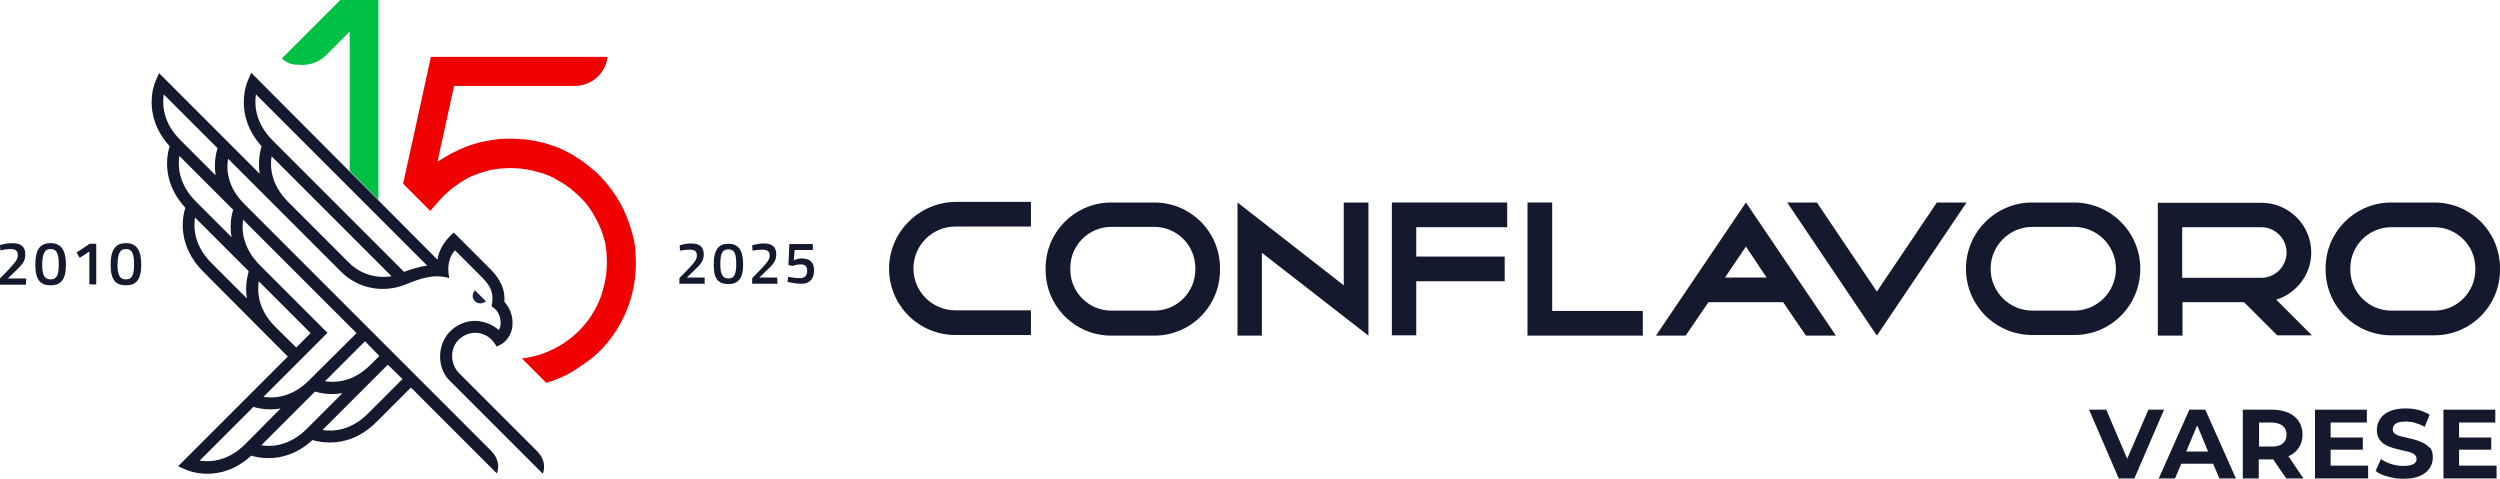 <?xml version="1.0" encoding="utf-8"?>
<!-- Generator: Adobe Illustrator 12.0.0, SVG Export Plug-In . SVG Version: 6.00 Build 51448)  -->
<!DOCTYPE svg PUBLIC "-//W3C//DTD SVG 1.1//EN" "http://www.w3.org/Graphics/SVG/1.1/DTD/svg11.dtd">
<svg  version="1.1" id="Layer_2" xmlns="http://www.w3.org/2000/svg" xmlns:xlink="http://www.w3.org/1999/xlink" width="800" height="153.4"
	 viewBox="310.9 261.3 800 153.4" style="overflow:visible;enable-background:new 310.9 261.3 800 153.4;" xml:space="preserve">
<style type="text/css">
<![CDATA[
	.st0{fill:#14192D;}
	.st1{fill:#1D2245;}
	.st2{enable-background:new    ;}
	.st3{fill:#F00000;}
	.st4{fill:#00C145;}
]]>
</style>
<polygon class="st0" points="930.7,326.1 911.5,354.6 892.3,326.1 882.8,326.1 911.5,368.7 940.2,326.1 "/>
<path class="st0" d="M1089.9,326.1h-13.8c-11.6,0-21,9.4-21,21v0.5c0,11.6,9.4,21,21,21h13.8c11.6,0,21-9.4,21-21v-0.5
	C1110.9,335.5,1101.5,326.1,1089.9,326.1 M1103,347.6c0,7.2-5.9,13.1-13.1,13.1h-13.8c-7.2,0-13.1-5.9-13.1-13.1v-0.5
	c0-7.2,5.9-13.1,13.1-13.1h13.8c7.2,0,13.1,5.9,13.1,13.1V347.6z"/>
<path class="st0" d="M995.8,347.3c0-11.7-9.5-21.2-21.3-21.2h-13.3c-11.7,0-21.2,9.5-21.2,21.2c0,11.7,9.5,21.2,21.2,21.2h13.3
	C986.3,368.6,995.8,359.1,995.8,347.3 M974.6,360.7h-13.3c-7.4,0-13.4-6-13.4-13.4c0-7.4,6-13.4,13.4-13.4h13.3
	c7.4,0,13.4,6,13.4,13.4C988,354.7,982,360.7,974.6,360.7"/>
<polygon class="st0" points="807.6,326.1 799.7,326.1 799.7,368.7 836.6,368.7 836.6,360.8 807.6,360.8 "/>
<polygon class="st0" points="756.3,368.6 764.1,368.6 764.1,351.3 792.4,351.3 792.4,343.4 764.1,343.4 764.1,334 793.2,334 
	793.2,326.1 756.3,326.1 "/>
<path class="st0" d="M1050.5,342.1c0-8.8-7.2-15.9-15.9-15.9h-33.2v42.5h7.9V358h19.7l10.6,10.6h11.1l-11.4-11.4
	C1045.7,355.2,1050.5,349.2,1050.5,342.1 M1009.2,350.1V334h25.3c4.4,0,8.1,3.6,8.1,8.1c0,4.4-3.6,8.1-8.1,8.1H1009.2z"/>
<path class="st0" d="M595.4,347.3c0,11.7,9.5,21.2,21.2,21.2h24.2v-7.9h-24.2c-7.4,0-13.4-6-13.4-13.4s6-13.4,13.4-13.4h24.2v-7.9
	h-24.2C604.9,326.1,595.4,335.6,595.4,347.3"/>
<path class="st0" d="M680.3,326.1h-13.8c-11.6,0-21,9.4-21,21v0.6c0,11.6,9.4,21,21,21h13.8c11.6,0,21-9.4,21-21v-0.6
	C701.3,335.5,691.9,326.1,680.3,326.1 M693.4,347.6c0,7.2-5.9,13.1-13.1,13.1h-13.8c-7.2,0-13.1-5.9-13.1-13.1v-0.6
	c0-7.2,5.9-13.1,13.1-13.1h13.8c7.2,0,13.1,5.9,13.1,13.1V347.6z"/>
<path class="st0" d="M840.8,368.7h9.5l7.3-10.7h23.9l7.3,10.7h9.6l-28.8-42.6L840.8,368.7z M876.2,350.1h-13.3l6.7-9.9L876.2,350.1z
	"/>
<polygon class="st0" points="740.9,352.6 706.9,326.1 706.9,368.7 714.7,368.7 714.7,342.2 748.8,368.7 748.8,326.1 740.9,326.1 "/>
<g>
	<g>
		<g>
			<path class="st0" d="M319.3,350.4h-5.9l2.8-2.7c2-1.9,2.8-3,2.8-5c0-2.4-1.3-3.6-4.2-3.6c-1.9,0-3.9,0.6-3.9,0.6l0.1,1.7
				c0,0,1.8-0.4,3.2-0.4c1.7,0,2.4,0.5,2.4,2c0,1.4-1,2.4-2.6,4.2l-3.2,3.3v1.9h8.4L319.3,350.4L319.3,350.4z"/>
			<path class="st0" d="M327.1,352.6c3.1,0,4.9-1.6,4.9-6.6c0-5-1.8-6.9-4.9-6.9c-3.2,0-4.9,1.8-4.9,6.9
				C322.2,351.1,324,352.6,327.1,352.6 M327.1,341c1.8,0,2.6,1.1,2.6,5c0,3.6-0.8,4.7-2.6,4.7c-1.8,0-2.7-1.1-2.7-4.7
				C324.5,342.1,325.3,341,327.1,341"/>
			<polygon class="st0" points="339.5,341.8 339.5,352.3 341.7,352.3 341.7,339.3 339.6,339.3 335.4,342.1 336.4,343.8 			"/>
			<path class="st0" d="M351.2,352.6c3.1,0,4.9-1.6,4.9-6.6c0-5-1.8-6.9-4.9-6.9s-4.9,1.8-4.9,6.9
				C346.3,351.1,348.1,352.6,351.2,352.6 M351.2,341c1.8,0,2.6,1.1,2.6,5c0,3.6-0.8,4.7-2.6,4.7s-2.7-1.1-2.7-4.7
				C348.6,342.1,349.4,341,351.2,341"/>
			<path class="st0" d="M536.4,350.1h-5.7l2.7-2.6c1.9-1.8,2.7-2.9,2.7-4.8c0-2.4-1.3-3.5-4-3.5c-1.9,0-3.7,0.6-3.7,0.6l0.1,1.7
				c0,0,1.7-0.3,3.1-0.3c1.6,0,2.3,0.5,2.3,1.9c0,1.3-0.9,2.3-2.5,4l-3.1,3.2v1.8h8.1V350.1z"/>
			<path class="st0" d="M544,352.2c3,0,4.7-1.6,4.7-6.3c0-4.8-1.7-6.6-4.7-6.6c-3,0-4.7,1.7-4.7,6.6
				C539.2,350.8,541,352.2,544,352.2 M544,341.1c1.8,0,2.5,1.1,2.5,4.8c0,3.4-0.8,4.5-2.5,4.5c-1.7,0-2.6-1.1-2.6-4.5
				C541.4,342.1,542.2,341.1,544,341.1"/>
			<path class="st0" d="M559.6,350.1h-5.7l2.7-2.6c1.9-1.8,2.7-2.9,2.7-4.8c0-2.4-1.3-3.5-4-3.5c-1.9,0-3.7,0.6-3.7,0.6l0.1,1.7
				c0,0,1.7-0.3,3.1-0.3c1.6,0,2.4,0.5,2.4,1.9c0,1.3-0.9,2.3-2.5,4l-3.1,3.2v1.8h8.1L559.6,350.1L559.6,350.1z"/>
			<path class="st0" d="M571.4,347.8c0-2.7-1.5-3.8-4-3.8c-1.3,0-2.5,0.6-2.5,0.6l0.3-3.3h5.8v-1.9h-7.5l-0.3,6.7l1.3,0.3
				c0,0,1.2-0.5,2.6-0.5c1.3,0,2.1,0.5,2.1,2.1c0,1.6-0.9,2.3-2.3,2.3c-1.6,0-3.8-0.4-3.8-0.4l-0.2,1.6c0,0,2.4,0.6,4.3,0.6
				C569.9,352.2,571.4,350.6,571.4,347.8"/>
			<path class="st3" d="M454.6,322.4l0.3-0.3c0.9-0.7,1.8-1.4,2.9-2.1l0.1-0.1c0.3-0.2,0.5-0.4,0.8-0.5c0.5-0.3,1-0.6,1.5-0.9
				c0.9-0.5,1.7-0.9,2.6-1.2l0.3-0.1c0.2-0.1,0.5-0.2,0.8-0.3c1-0.4,2.1-0.7,3.2-1l0.3-0.1c0.3-0.1,0.6-0.1,0.8-0.2l0.2,0
				c0.2,0,0.4-0.1,0.6-0.1l0.2,0c0.9-0.2,1.7-0.3,2.4-0.3l0.2,0c1-0.1,1.9-0.1,2.8-0.1c2.3,0,4.6,0.3,6.8,0.8
				c1.2,0.3,2.3,0.6,3.3,0.9c1.1,0.4,2.2,0.8,3.3,1.4c0.4,0.2,0.7,0.4,1,0.6l0.7,0.4c0.4,0.2,0.7,0.4,1.1,0.6c0.8,0.5,1.5,1,2.3,1.6
				l0.2,0.1c1.6,1.3,3.1,2.7,4.5,4.2l0.3,0.3c0.7,0.8,1.4,1.8,2.1,2.9l0.1,0.2c0.2,0.3,0.4,0.5,0.5,0.8c0.3,0.5,0.5,0.9,0.8,1.4
				l0.1,0.2c0.5,0.9,0.9,1.7,1.2,2.5l0.1,0.2c0.1,0.2,0.2,0.5,0.3,0.7c0.4,1.1,0.7,2.1,1,3.2l0.1,0.3c0.1,0.3,0.1,0.6,0.2,0.8l0,0.2
				c0,0.2,0.1,0.4,0.1,0.5l0,0.2c0.1,0.8,0.3,1.6,0.3,2.4l0,0.2c0.1,1,0.1,1.9,0.1,2.8c0,2.3-0.3,4.6-0.8,6.8
				c-0.3,1.2-0.6,2.3-0.9,3.3c-3.2,9.3-10.6,16.3-20.1,19.3c-1.7,0.5-3.5,0.9-5.4,1.1l7.8,7.8c2.1-0.6,4.1-1.4,6-2.3
				c1.1-0.5,2.3-1.2,3.5-2l0.9-0.6c2.9-1.9,5.7-4,8-6.6c3.6-4,6.3-8.6,8.1-13.7c0.3-0.9,0.6-1.8,0.8-2.7l0.1-0.3
				c0-0.1,0.1-0.3,0.1-0.4l0.1-0.4c1-4.3,1.3-8.7,0.9-13.1l0-0.5c-0.1-1.2-0.3-2.4-0.5-3.4l-0.1-0.3c-0.7-3.2-2-6.7-3.3-9.4
				c-2-4.1-5-8.2-8.4-11.5c-0.1-0.1-0.2-0.2-0.3-0.3c-0.1-0.1-0.3-0.2-0.4-0.3l-0.1-0.1c-0.1-0.1-0.2-0.2-0.3-0.2
				c-0.9-0.8-1.8-1.5-2.7-2.2l-0.4-0.3c-1-0.7-2-1.4-3-2l-0.1-0.1c-1.8-1-3.3-1.8-4.7-2.4c-0.6-0.3-1.3-0.5-1.9-0.7l-0.6-0.2
				c-0.9-0.3-1.7-0.6-2.5-0.8l-0.2-0.1c-0.1,0-0.1,0-0.2,0l-0.1,0c-1.3-0.3-2.6-0.6-3.9-0.8l-0.3,0c-1.1-0.2-2-0.3-2.9-0.3
				c-0.2,0-0.4,0-0.6,0l-1.1-0.1c-1.5-0.1-3,0-5,0.1l-0.8,0.1c-1.1,0.1-2.1,0.3-3,0.5l-0.8,0.1c-4.4,0.9-8.5,2.6-12.4,4.9l-2.7,1.6
				l5.3-24.2h38.6c5.4,0,9.9-4,10.5-9.3h-56.5l-8.9,40.6l8.7,8.7C450.7,326.3,452.5,324.2,454.6,322.4"/>
			<path class="st4" d="M432,325.3l0-64h-12.2l-18.6,18.6c0,0,0,0,0,0l-0.1,0.1c1.4,1.4,3.3,2.1,5.2,2c3.2,0.4,6.5-0.6,8.9-3
				l7.6-7.6V316L432,325.3z"/>
		</g>
	</g>
	<g class="st2">
		<g>
			<path class="st1" d="M466.4,357.7l-3.5-3.5c-1,1-1,2.6,0,3.5C463.8,358.6,465.4,358.6,466.4,357.7"/>
			<path class="st0" d="M391.3,284.6l-1.1,2.5c-0.2,0.5-4.7,10.8,4.4,21c-0.5,1.7-1.2,4.9-0.6,8.8l-32.2-32.2l-1.1,2.5
				c-0.2,0.4-4.7,10.8,4.5,20.9c-1,3.1-2.5,11.5,5,19.7c-1,3.2-2.6,12.1,5.8,20.5l27,27.1l-35.1,35.1l2.5,1.1
				c0.2,0.1,2.9,1.3,6.9,1.3c3.9,0,9-1.2,14-5.8c1.2,0.4,3.2,0.8,5.6,0.8c3.9,0,9-1.2,14-5.8c1.2,0.4,3.2,0.8,5.6,0.8
				c4.1,0,9.6-1.3,14.9-6.6l11-11l27.5,27.5c0.2-0.5,1.5-3.9-1.9-7.3c-3.3-3.3-78.9-78.9-78.9-78.9c-5.6-5.6-5.8-11.3-5.2-14.5
				l36.2,36.2c5.3,5.3,13.3,6.9,20.4,4.1c4.7-1.9,9.1-3.6,14.2-2.1c0,0-1.5-5.3,1.8-8.9l8.8,8.8c2.7,2.7,3.5,5,3.1,8l-0.2,1.1
				l0.9,0.7c1.3,1,2,2.8,2,4.7c0,0.6-0.1,1.4-0.6,2.2c-1.9-1.7-4.4-2.7-7-2.9c-3.3-0.2-6.6,1.2-8.9,3.7c-3.8,4.2-3.8,11-0.2,15
				l29.7,29.7l0.5,0.5c0.2-0.5,1.5-3.9-1.9-7.3l-25.1-25.1c-2.6-2.9-2.7-7.4-0.2-10.2c1.6-1.7,3.7-2.6,5.9-2.5
				c2.2,0.1,4.3,1.2,5.6,3c0.4,0.5,0.7,1,0.9,1.4c0,0,0.8-0.3,1.8-0.9c2-1.4,3.3-3.7,3.3-6.4c0.1-2.6-0.9-5.2-2.6-7
				c0.3-3.8-1.1-7-4.3-10.3l-11.9-11.9c0,0-4.6,3.7-5.2,8.7L391.3,284.6z M363.3,291.5l17.2,17.2c-0.5,1.7-1.2,4.9-0.6,8.7
				l-11.3-11.3C363.1,300.6,362.8,294.9,363.3,291.5 M389.9,356.8l-11.3-11.3c-5.6-5.6-5.8-11.3-5.3-14.6l17.2,17.2
				C390,349.8,389.3,353,389.9,356.8 M399,365.9L399,365.9c-5.6-5.6-5.8-11.3-5.3-14.6l16.6,16.6l-4.6,4.6L399,365.9z M389.4,403.4
				c-5.6,5.6-11.3,5.8-14.6,5.3l17.2-17.2c1.2,0.4,3.2,0.8,5.6,0.8c1,0,2-0.1,3.1-0.3L389.4,403.4L389.4,403.4z M409.1,398.5
				c-5.6,5.6-11.3,5.8-14.6,5.3l17.2-17.2c1.7,0.5,4.9,1.2,8.8,0.5L409.1,398.5L409.1,398.5z M439.7,382.6l-11,11
				c-5.6,5.6-11.3,5.8-14.6,5.3l20.9-20.9L439.7,382.6z M432.3,375.2l-2.8,2.8h0c-5.6,5.6-11.3,5.8-14.6,5.3l12.8-12.8L432.3,375.2
				L432.3,375.2z M388.7,331.6l36.3,36.3L409.8,383c-5.6,5.6-11.3,5.8-14.6,5.3l20.5-20.5l-21.6-21.6
				C388.5,340.6,388.2,334.9,388.7,331.6 M385.5,328.4c-0.5,1.7-1.2,4.9-0.5,8.8l-11.4-11.4c-5.6-5.6-5.8-11.3-5.3-14.6L385.5,328.4
				z M422.7,345.5l-19.6-19.6c-5.6-5.6-5.8-11.3-5.3-14.6l38.4,38.4C431.3,350.5,426.3,349,422.7,345.5 M440.2,348.3l-42-42
				c-5.7-5.7-5.9-11.5-5.4-14.8l24.7,24.7l12,12v0l18.1,18.1C445,346.6,442.7,347.4,440.2,348.3"/>
		</g>
	</g>
</g>
<polygon class="st0" points="998.4,392.4 991.6,408.1 984.9,392.4 979.4,392.4 988.9,414.4 993.9,414.4 1003.4,392.4 "/>
<path class="st0" d="M1011.5,392.4l-9.8,22h5.2l2-4.7h10.2l2,4.7h5.3l-9.8-22H1011.5z M1010.5,405.8l3.5-8.4l3.5,8.4H1010.5z"/>
<path class="st0" d="M1043.2,407.3c1.4-0.6,2.5-1.5,3.3-2.7c0.8-1.2,1.2-2.6,1.2-4.2c0-1.7-0.4-3.1-1.2-4.3
	c-0.8-1.2-1.9-2.1-3.3-2.7c-1.4-0.6-3.1-1-5.1-1h-9.5v22h5.1v-6.1h4.4c0.1,0,0.2,0,0.2,0l4.2,6.1h5.5L1043.2,407.3
	C1043.2,407.3,1043.2,407.3,1043.2,407.3 M1041.4,397.6c0.8,0.7,1.2,1.6,1.2,2.8c0,1.2-0.4,2.1-1.2,2.8c-0.8,0.7-1.9,1-3.5,1h-4.1
	v-7.7h4.1C1039.4,396.6,1040.6,396.9,1041.4,397.6"/>
<polygon class="st0" points="1056.7,405.2 1067,405.2 1067,401.3 1056.7,401.3 1056.7,396.5 1068.3,396.5 1068.3,392.4 
	1051.7,392.4 1051.7,414.4 1068.7,414.4 1068.7,410.3 1056.7,410.3 "/>
<path class="st0" d="M1086.8,403.3c-0.8-0.5-1.6-0.8-2.5-1.1c-0.9-0.3-1.8-0.5-2.7-0.7c-0.9-0.2-1.7-0.4-2.5-0.6
	c-0.8-0.2-1.4-0.5-1.8-0.8c-0.5-0.3-0.7-0.8-0.7-1.4c0-0.5,0.1-0.9,0.4-1.3c0.3-0.4,0.7-0.7,1.3-0.9c0.6-0.2,1.4-0.3,2.4-0.3
	c1,0,2,0.1,3,0.4c1,0.3,2,0.7,3.1,1.3l1.6-3.9c-1-0.6-2.2-1.1-3.5-1.5c-1.3-0.3-2.7-0.5-4.1-0.5c-2.1,0-3.8,0.3-5.2,0.9
	c-1.4,0.6-2.4,1.4-3.1,2.5s-1,2.2-1,3.4c0,1.2,0.2,2.1,0.7,2.9c0.5,0.8,1.1,1.4,1.8,1.8c0.8,0.5,1.6,0.8,2.5,1.1
	c0.9,0.3,1.8,0.5,2.7,0.7c0.9,0.2,1.7,0.4,2.5,0.6c0.8,0.2,1.4,0.5,1.8,0.8s0.7,0.8,0.7,1.4c0,0.5-0.1,0.9-0.4,1.2
	c-0.3,0.4-0.7,0.6-1.4,0.8c-0.6,0.2-1.4,0.3-2.4,0.3c-1.3,0-2.6-0.2-3.9-0.6c-1.3-0.4-2.4-1-3.3-1.6l-1.7,3.8c1,0.8,2.3,1.4,3.9,1.8
	c1.6,0.5,3.3,0.7,5.1,0.7c2.1,0,3.8-0.3,5.2-0.9c1.4-0.6,2.4-1.5,3.1-2.5c0.7-1,1-2.2,1-3.4c0-1.2-0.2-2.1-0.7-2.9
	C1088.1,404.3,1087.5,403.7,1086.8,403.3"/>
<polygon class="st0" points="1097.8,405.2 1108.1,405.2 1108.1,401.3 1097.8,401.3 1097.8,396.5 1109.4,396.5 1109.4,392.4 
	1092.8,392.4 1092.8,414.4 1109.8,414.4 1109.8,410.3 1097.8,410.3 "/>
</svg>
